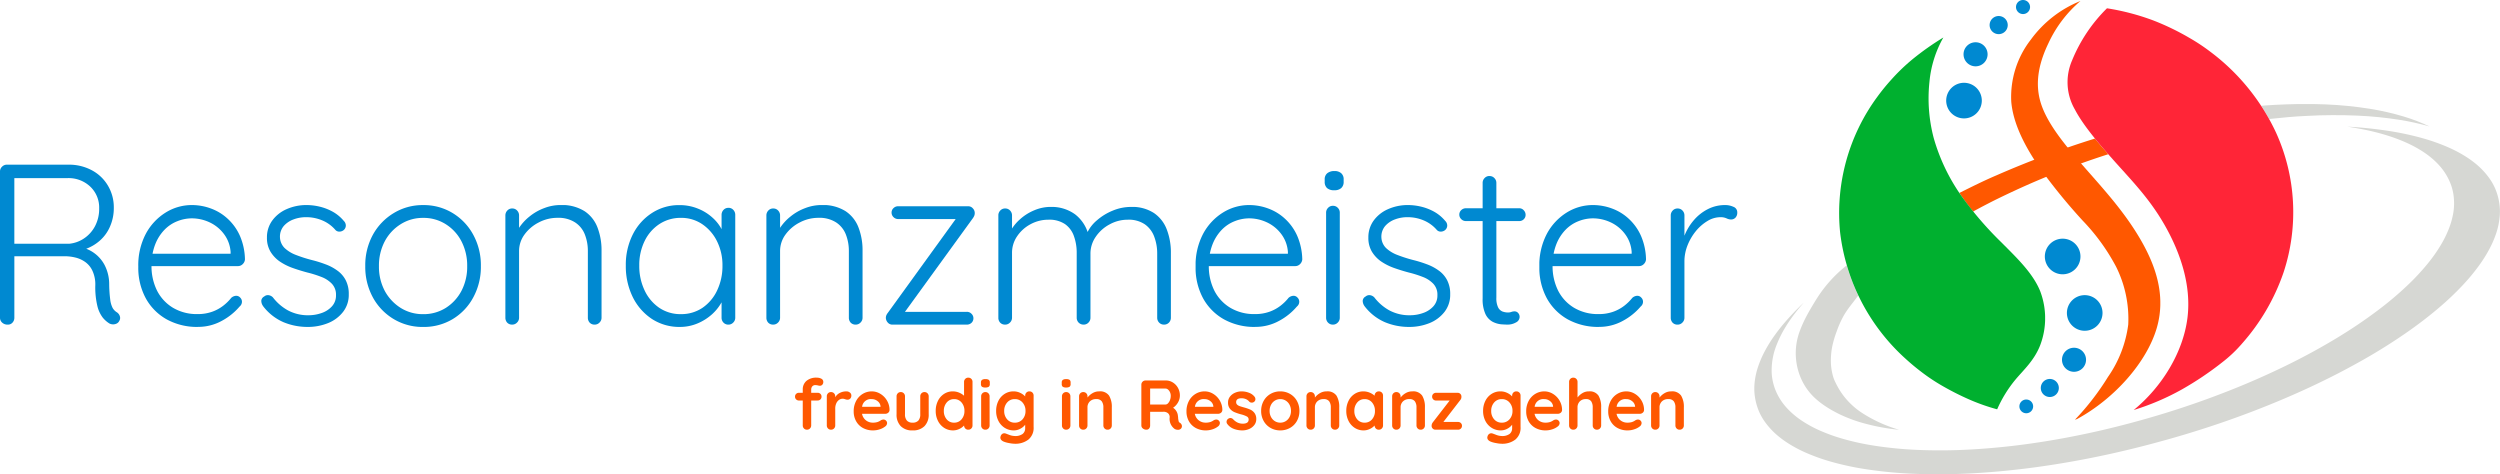 <svg xmlns="http://www.w3.org/2000/svg" xmlns:xlink="http://www.w3.org/1999/xlink" width="462.174" height="87.678" viewBox="0 0 462.174 87.678">
  <defs>
    <clipPath id="clip-path">
      <path id="path900" d="M-5216.809,1034.407h321.169v-30h-321.169Z" transform="translate(5216.809 -1004.408)"/>
    </clipPath>
    <clipPath id="clip-path-2">
      <path id="path908" d="M-5216.809,1033.979h22.207v-29.571h-22.207Z" transform="translate(5216.809 -1004.408)"/>
    </clipPath>
    <clipPath id="clip-path-3">
      <path id="path918" d="M-5149.386,1046.633h19.724V1024.1h-19.724Z" transform="translate(5149.386 -1024.103)"/>
    </clipPath>
    <clipPath id="clip-path-4">
      <path id="path928" d="M-5089.423,1046.633h16.175V1024.1h-16.175Z" transform="translate(5089.423 -1024.103)"/>
    </clipPath>
    <clipPath id="clip-path-5">
      <path id="path938" d="M-5038.741,1046.633h21.374V1024.1h-21.374Z" transform="translate(5038.741 -1024.103)"/>
    </clipPath>
    <clipPath id="clip-path-6">
      <path id="path948" d="M-4970.445,1046.206h17.785v-22.1h-17.785Z" transform="translate(4970.445 -1024.103)"/>
    </clipPath>
    <clipPath id="clip-path-7">
      <path id="path958" d="M-4911.719,1046.633h20.233V1024.1h-20.233Z" transform="translate(4911.719 -1024.103)"/>
    </clipPath>
    <clipPath id="clip-path-8">
      <path id="path968" d="M-4843.2,1046.206h17.785v-22.1H-4843.2Z" transform="translate(4843.2 -1024.103)"/>
    </clipPath>
    <clipPath id="clip-path-9">
      <path id="path978" d="M-4784.942,1046.566h16.436v-21.883h-16.436Z" transform="translate(4784.942 -1024.683)"/>
    </clipPath>
    <clipPath id="clip-path-10">
      <path id="path988" d="M-4730.1,1046.769h31.9V1025.01h-31.9Z" transform="translate(4730.102 -1025.01)"/>
    </clipPath>
    <clipPath id="clip-path-11">
      <path id="path998" d="M-4633.939,1046.633h19.725V1024.1h-19.725Z" transform="translate(4633.939 -1024.103)"/>
    </clipPath>
    <clipPath id="clip-path-12">
      <path id="path1008" d="M-4571,1035.916h3.507v-28.389H-4571Z" transform="translate(4571.002 -1007.527)"/>
    </clipPath>
    <clipPath id="clip-path-13">
      <path id="path1018" d="M-4552.467,1046.633h16.175V1024.1h-16.175Z" transform="translate(4552.467 -1024.103)"/>
    </clipPath>
    <clipPath id="clip-path-14">
      <path id="path1028" d="M-4505.378,1037.424h12.255v-27.467h-12.255Z" transform="translate(4505.378 -1009.958)"/>
    </clipPath>
    <clipPath id="clip-path-15">
      <path id="path1038" d="M-4466.354,1046.633h19.723V1024.1h-19.723Z" transform="translate(4466.354 -1024.103)"/>
    </clipPath>
    <clipPath id="clip-path-16">
      <path id="path1048" d="M-4402.292,1046.206h12.3v-22.1h-12.3Z" transform="translate(4402.292 -1024.103)"/>
    </clipPath>
    <clipPath id="clip-path-17">
      <path id="path1060" d="M-4361.56,1050.132H-4223.7V985.864H-4361.56Z" transform="translate(4361.56 -985.864)"/>
    </clipPath>
    <clipPath id="clip-path-18">
      <path id="path1072" d="M-4341.423,1083.914h19.142v-30.375h-19.142Z" transform="translate(4341.423 -1053.539)"/>
    </clipPath>
    <clipPath id="clip-path-19">
      <path id="path1084" d="M-4261.584,1005.165h27.531V991.676h-27.531Z" transform="translate(4261.584 -991.676)"/>
    </clipPath>
    <clipPath id="clip-path-20">
      <path id="path1096" d="M-4114.415,979h31.1V974.85h-31.1Z" transform="translate(4114.415 -974.85)"/>
    </clipPath>
    <clipPath id="clip-path-21">
      <path id="path1108" d="M-4320.261,1011.153h38.1V942.42h-38.1Z" transform="translate(4320.261 -942.42)"/>
    </clipPath>
    <clipPath id="clip-path-22">
      <path id="path1120" d="M-4208.823,1002.432h41.738V928.154h-41.738Z" transform="translate(4208.823 -928.154)"/>
    </clipPath>
    <clipPath id="clip-path-23">
      <path id="path1132" d="M-4236.412,1002.024h27.6V924.607h-27.6Z" transform="translate(4236.412 -924.607)"/>
    </clipPath>
    <clipPath id="clip-path-24">
      <path id="path1144" d="M-4233.983,926.73h2.6v-2.6h-2.6Z" transform="translate(4233.983 -924.131)"/>
    </clipPath>
    <clipPath id="clip-path-25">
      <path id="path1156" d="M-4246.845,935.294h3.35v-3.35h-3.35Z" transform="translate(4246.845 -931.944)"/>
    </clipPath>
    <clipPath id="clip-path-26">
      <path id="path1168" d="M-4221.9,1112.21h3.337v-3.336h-3.337Z" transform="translate(4221.896 -1108.873)"/>
    </clipPath>
    <clipPath id="clip-path-27">
      <path id="path1180" d="M-4232.327,1121.439h2.54v-2.54h-2.54Z" transform="translate(4232.327 -1118.899)"/>
    </clipPath>
    <clipPath id="clip-path-28">
      <path id="path1192" d="M-4211.559,1098.107h4.444v-4.445h-4.444Z" transform="translate(4211.559 -1093.663)"/>
    </clipPath>
    <clipPath id="clip-path-29">
      <path id="path1204" d="M-4259.555,949.187h4.444v-4.445h-4.444Z" transform="translate(4259.555 -944.742)"/>
    </clipPath>
    <clipPath id="clip-path-30">
      <path id="path1216" d="M-4209.167,1074.606h6.585v-6.585h-6.585Z" transform="translate(4209.167 -1068.021)"/>
    </clipPath>
    <clipPath id="clip-path-31">
      <path id="path1228" d="M-4219.923,1047.074h6.585v-6.585h-6.585Z" transform="translate(4219.923 -1040.49)"/>
    </clipPath>
    <clipPath id="clip-path-32">
      <path id="path1240" d="M-4268.014,971.079h6.585v-6.585h-6.585Z" transform="translate(4268.014 -964.494)"/>
    </clipPath>
  </defs>
  <g id="g880" transform="translate(-117.679 430.539)">
    <g id="g894" transform="translate(117.679 -400.097)">
      <g id="g896" transform="translate(0)">
        <g id="g898" clip-path="url(#clip-path)">
          <g id="g904">
            <g id="g906" clip-path="url(#clip-path-2)">
              <path id="path912" d="M-5215.376,1033.979a1.452,1.452,0,0,1-1.032-.371,1.206,1.206,0,0,1-.4-.894v-27.041a1.2,1.2,0,0,1,.371-.88,1.227,1.227,0,0,1,.894-.385h11.4a8.871,8.871,0,0,1,4.305,1.031,7.564,7.564,0,0,1,2.984,2.847,7.824,7.824,0,0,1,1.087,4.1,8.432,8.432,0,0,1-.688,3.425,7.269,7.269,0,0,1-1.9,2.641,7.975,7.975,0,0,1-2.736,1.582l-1.486-.468a6.341,6.341,0,0,1,2.916,1,6.452,6.452,0,0,1,2.174,2.366,7.687,7.687,0,0,1,.866,3.6,24.165,24.165,0,0,0,.193,2.833,4.548,4.548,0,0,0,.441,1.527,2.289,2.289,0,0,0,.77.8,1.323,1.323,0,0,1,.564.729,1,1,0,0,1-.11.88,1.023,1.023,0,0,1-.481.482,1.513,1.513,0,0,1-.66.151,1.548,1.548,0,0,1-.674-.165,4.948,4.948,0,0,1-1.211-1.059,5.7,5.7,0,0,1-1-2.1,14.873,14.873,0,0,1-.4-3.892,5.991,5.991,0,0,0-.536-2.71,4.116,4.116,0,0,0-1.349-1.623,5.23,5.23,0,0,0-1.815-.812,8.2,8.2,0,0,0-1.884-.234h-9.834l.454-.591v11.966a1.3,1.3,0,0,1-.344.894A1.118,1.118,0,0,1-5215.376,1033.979Zm.77-14.951h10.6a5.918,5.918,0,0,0,2.7-.963,6.185,6.185,0,0,0,2.049-2.256,6.843,6.843,0,0,0,.784-3.342,5.314,5.314,0,0,0-1.636-3.989,5.813,5.813,0,0,0-4.236-1.582h-10.1l.289-.591v13.314l-.454-.592" transform="translate(5216.807 -1004.408)" fill="#0089d1"/>
            </g>
          </g>
          <g id="g914" transform="translate(25.567 7.468)">
            <g id="g916" clip-path="url(#clip-path-3)">
              <path id="path922" d="M-5138.369,1046.632a11.651,11.651,0,0,1-5.75-1.389,9.957,9.957,0,0,1-3.879-3.893,11.827,11.827,0,0,1-1.389-5.832,12.454,12.454,0,0,1,1.4-6.12,10.39,10.39,0,0,1,3.672-3.92,9.116,9.116,0,0,1,4.8-1.376,10.151,10.151,0,0,1,3.617.66,9.161,9.161,0,0,1,3.122,1.953,9.479,9.479,0,0,1,2.2,3.136,11.474,11.474,0,0,1,.907,4.3,1.337,1.337,0,0,1-.426.88,1.223,1.223,0,0,1-.879.358h-16.946l-.509-2.283h16.656l-.55.509v-.853a6.192,6.192,0,0,0-1.279-3.37,6.991,6.991,0,0,0-2.655-2.118,7.77,7.77,0,0,0-3.26-.715,7.271,7.271,0,0,0-2.6.509,6.73,6.73,0,0,0-2.407,1.582,8.1,8.1,0,0,0-1.747,2.751,10.451,10.451,0,0,0-.674,3.934,10.12,10.12,0,0,0,1,4.539,7.807,7.807,0,0,0,2.943,3.2,8.578,8.578,0,0,0,4.58,1.183,7.828,7.828,0,0,0,2.668-.426,7.379,7.379,0,0,0,2.063-1.114,8.645,8.645,0,0,0,1.486-1.458,1.46,1.46,0,0,1,.921-.385.98.98,0,0,1,.743.344,1.064,1.064,0,0,1,.316.756,1.131,1.131,0,0,1-.426.88,11.388,11.388,0,0,1-3.3,2.655,9.028,9.028,0,0,1-4.429,1.114" transform="translate(5149.387 -1024.103)" fill="#0089d1"/>
            </g>
          </g>
          <g id="g924" transform="translate(48.306 7.468)">
            <g id="g926" clip-path="url(#clip-path-4)">
              <path id="path932" d="M-5089.092,1042.781a1.684,1.684,0,0,1-.331-.99.965.965,0,0,1,.537-.784,1.026,1.026,0,0,1,.784-.248,1.366,1.366,0,0,1,.825.413,8.988,8.988,0,0,0,2.765,2.393,7.8,7.8,0,0,0,3.865.908,7.118,7.118,0,0,0,2.337-.4,4.549,4.549,0,0,0,1.926-1.224,2.943,2.943,0,0,0,.77-2.091,2.92,2.92,0,0,0-.77-2.118,5.285,5.285,0,0,0-1.966-1.265,20.182,20.182,0,0,0-2.545-.8q-1.444-.385-2.792-.866a10.481,10.481,0,0,1-2.394-1.224,5.994,5.994,0,0,1-1.664-1.8,4.929,4.929,0,0,1-.633-2.572,5.231,5.231,0,0,1,.963-3.122,6.461,6.461,0,0,1,2.641-2.118,8.968,8.968,0,0,1,3.783-.77,10.448,10.448,0,0,1,2.284.275,9.515,9.515,0,0,1,2.406.908,7.292,7.292,0,0,1,2.119,1.733,1.213,1.213,0,0,1,.385.88,1.105,1.105,0,0,1-.426.853,1.259,1.259,0,0,1-.784.261.953.953,0,0,1-.743-.344,6.556,6.556,0,0,0-2.407-1.733,7.569,7.569,0,0,0-3-.592,6.451,6.451,0,0,0-2.311.413,4.431,4.431,0,0,0-1.789,1.2,3.035,3.035,0,0,0-.715,2.1,2.933,2.933,0,0,0,.866,1.994,6.273,6.273,0,0,0,2.063,1.265,26.437,26.437,0,0,0,2.9.935,22.342,22.342,0,0,1,2.585.8,8.933,8.933,0,0,1,2.2,1.169,5.008,5.008,0,0,1,1.527,1.747,5.493,5.493,0,0,1,.578,2.655,5.094,5.094,0,0,1-1.045,3.219,6.628,6.628,0,0,1-2.765,2.077,9.963,9.963,0,0,1-3.837.715,11.565,11.565,0,0,1-4.429-.88,9.461,9.461,0,0,1-3.769-2.971" transform="translate(5089.423 -1024.103)" fill="#0089d1"/>
            </g>
          </g>
          <g id="g934" transform="translate(67.525 7.468)">
            <g id="g936" clip-path="url(#clip-path-5)">
              <path id="path942" d="M-5017.368,1035.4a11.782,11.782,0,0,1-1.4,5.763,10.4,10.4,0,0,1-3.8,4.016,10.382,10.382,0,0,1-5.488,1.458,10.372,10.372,0,0,1-5.433-1.458,10.531,10.531,0,0,1-3.851-4.016,11.782,11.782,0,0,1-1.4-5.763,11.739,11.739,0,0,1,1.4-5.791,10.662,10.662,0,0,1,3.851-4.016,10.226,10.226,0,0,1,5.433-1.485,10.235,10.235,0,0,1,5.488,1.485,10.532,10.532,0,0,1,3.8,4.016A11.744,11.744,0,0,1-5017.368,1035.4Zm-2.531,0a9.7,9.7,0,0,0-1.059-4.594,8.126,8.126,0,0,0-2.9-3.163,7.62,7.62,0,0,0-4.195-1.169,7.61,7.61,0,0,0-4.14,1.169,8.3,8.3,0,0,0-2.944,3.163,9.6,9.6,0,0,0-1.073,4.594,9.491,9.491,0,0,0,1.073,4.566,8.463,8.463,0,0,0,2.944,3.15,7.679,7.679,0,0,0,4.14,1.155,7.69,7.69,0,0,0,4.195-1.155,8.281,8.281,0,0,0,2.9-3.15,9.587,9.587,0,0,0,1.059-4.566" transform="translate(5038.742 -1024.103)" fill="#0089d1"/>
            </g>
          </g>
          <g id="g944" transform="translate(93.423 7.468)">
            <g id="g946" clip-path="url(#clip-path-6)">
              <path id="path952" d="M-4960.267,1024.1a7.824,7.824,0,0,1,4.457,1.128,6.28,6.28,0,0,1,2.407,3.04,11.73,11.73,0,0,1,.743,4.25v12.42a1.226,1.226,0,0,1-.385.894,1.2,1.2,0,0,1-.881.371,1.213,1.213,0,0,1-.935-.371,1.334,1.334,0,0,1-.33-.894v-12.3a8.293,8.293,0,0,0-.55-3.081,4.7,4.7,0,0,0-1.8-2.242,5.669,5.669,0,0,0-3.274-.853,7.371,7.371,0,0,0-3.452.853,7.41,7.41,0,0,0-2.641,2.242,5.138,5.138,0,0,0-1,3.081v12.3a1.227,1.227,0,0,1-.386.894,1.2,1.2,0,0,1-.88.371,1.211,1.211,0,0,1-.935-.371,1.334,1.334,0,0,1-.33-.894v-18.926a1.274,1.274,0,0,1,.357-.894,1.186,1.186,0,0,1,.908-.385,1.184,1.184,0,0,1,.908.385,1.275,1.275,0,0,1,.358.894v3.548l-.977,1.513a5.39,5.39,0,0,1,.866-2.586,9.092,9.092,0,0,1,2.008-2.242,9.582,9.582,0,0,1,2.723-1.568,8.36,8.36,0,0,1,3.026-.578" transform="translate(4970.445 -1024.103)" fill="#0089d1"/>
            </g>
          </g>
          <g id="g954" transform="translate(115.693 7.468)">
            <g id="g956" clip-path="url(#clip-path-7)">
              <path id="path962" d="M-4892.75,1024.612a1.185,1.185,0,0,1,.908.385,1.307,1.307,0,0,1,.357.922v19.022a1.226,1.226,0,0,1-.385.894,1.2,1.2,0,0,1-.88.371,1.207,1.207,0,0,1-.908-.371,1.274,1.274,0,0,1-.358-.894v-5.034l.716-.33a5.049,5.049,0,0,1-.66,2.407,8.6,8.6,0,0,1-1.789,2.283,9.43,9.43,0,0,1-2.682,1.705,8.323,8.323,0,0,1-3.314.66,9.248,9.248,0,0,1-5.145-1.472,10.271,10.271,0,0,1-3.548-4.057,12.916,12.916,0,0,1-1.279-5.8,12.426,12.426,0,0,1,1.307-5.8,10.081,10.081,0,0,1,3.548-3.947,9.144,9.144,0,0,1,5.062-1.444,8.923,8.923,0,0,1,3.411.647,8.828,8.828,0,0,1,2.765,1.733,7.728,7.728,0,0,1,1.829,2.5,6.888,6.888,0,0,1,.661,2.943l-.88-.633v-5.378a1.307,1.307,0,0,1,.357-.922,1.187,1.187,0,0,1,.908-.385Zm-8.789,19.655a7,7,0,0,0,3.975-1.155,7.962,7.962,0,0,0,2.724-3.219,10.422,10.422,0,0,0,.99-4.594,9.86,9.86,0,0,0-.99-4.47,8.148,8.148,0,0,0-2.724-3.177,6.881,6.881,0,0,0-3.975-1.183,7.125,7.125,0,0,0-3.962,1.142,7.805,7.805,0,0,0-2.736,3.136,10.048,10.048,0,0,0-.991,4.552,10.423,10.423,0,0,0,.991,4.594,7.961,7.961,0,0,0,2.724,3.219,7,7,0,0,0,3.975,1.155" transform="translate(4911.718 -1024.103)" fill="#0089d1"/>
            </g>
          </g>
          <g id="g964" transform="translate(141.676 7.468)">
            <g id="g966" clip-path="url(#clip-path-8)">
              <path id="path972" d="M-4833.02,1024.1a7.826,7.826,0,0,1,4.457,1.128,6.291,6.291,0,0,1,2.407,3.04,11.73,11.73,0,0,1,.742,4.25v12.42a1.224,1.224,0,0,1-.385.894,1.2,1.2,0,0,1-.88.371,1.213,1.213,0,0,1-.936-.371,1.333,1.333,0,0,1-.33-.894v-12.3a8.3,8.3,0,0,0-.55-3.081,4.707,4.707,0,0,0-1.8-2.242,5.668,5.668,0,0,0-3.273-.853,7.368,7.368,0,0,0-3.452.853,7.406,7.406,0,0,0-2.641,2.242,5.139,5.139,0,0,0-1,3.081v12.3a1.226,1.226,0,0,1-.385.894,1.2,1.2,0,0,1-.88.371,1.213,1.213,0,0,1-.936-.371,1.333,1.333,0,0,1-.33-.894v-18.926a1.274,1.274,0,0,1,.357-.894,1.185,1.185,0,0,1,.908-.385,1.184,1.184,0,0,1,.908.385,1.272,1.272,0,0,1,.358.894v3.548l-.977,1.513a5.4,5.4,0,0,1,.867-2.586,9.063,9.063,0,0,1,2.008-2.242,9.569,9.569,0,0,1,2.723-1.568,8.36,8.36,0,0,1,3.026-.578" transform="translate(4843.198 -1024.103)" fill="#0089d1"/>
            </g>
          </g>
          <g id="g974" transform="translate(163.768 7.688)">
            <g id="g976" clip-path="url(#clip-path-9)">
              <path id="path982" d="M-4769.978,1044.2a1.18,1.18,0,0,1,.866.358,1.134,1.134,0,0,1,.357.825,1.135,1.135,0,0,1-.357.853,1.231,1.231,0,0,1-.866.33h-13.741a1.11,1.11,0,0,1-.894-.413,1.349,1.349,0,0,1-.33-.812,1.347,1.347,0,0,1,.083-.481,2.1,2.1,0,0,1,.3-.495l12.806-17.7.165.385h-11.072a1.18,1.18,0,0,1-.867-.358,1.134,1.134,0,0,1-.357-.825,1.092,1.092,0,0,1,.357-.839,1.2,1.2,0,0,1,.867-.344h12.97a1.1,1.1,0,0,1,.825.385,1.225,1.225,0,0,1,.357.88,1.317,1.317,0,0,1-.082.468,2.55,2.55,0,0,1-.248.454l-12.722,17.537-.509-.206h12.089" transform="translate(4784.942 -1024.683)" fill="#0089d1"/>
            </g>
          </g>
          <g id="g984" transform="translate(184.564 7.812)">
            <g id="g986" clip-path="url(#clip-path-10)">
              <path id="path992" d="M-4720.391,1025.009a7.324,7.324,0,0,1,4.484,1.375,6.952,6.952,0,0,1,2.531,4.071l-.591.165.261-.756a6.789,6.789,0,0,1,1.83-2.379,10.456,10.456,0,0,1,2.943-1.8,8.743,8.743,0,0,1,3.329-.674,7.314,7.314,0,0,1,4.292,1.142,6.408,6.408,0,0,1,2.365,3.067,11.841,11.841,0,0,1,.743,4.319V1045.5a1.274,1.274,0,0,1-.357.894,1.207,1.207,0,0,1-.908.371,1.206,1.206,0,0,1-.908-.371,1.274,1.274,0,0,1-.357-.894v-11.829a8.757,8.757,0,0,0-.55-3.163,4.829,4.829,0,0,0-1.733-2.283,5.329,5.329,0,0,0-3.177-.853,6.888,6.888,0,0,0-3.315.853,7.1,7.1,0,0,0-2.572,2.283,5.436,5.436,0,0,0-.991,3.163V1045.5a1.247,1.247,0,0,1-.371.894,1.191,1.191,0,0,1-.894.371,1.252,1.252,0,0,1-.921-.371,1.274,1.274,0,0,1-.357-.894v-11.966a8.983,8.983,0,0,0-.509-3.109,4.54,4.54,0,0,0-1.637-2.228,5.185,5.185,0,0,0-3.1-.825,6.884,6.884,0,0,0-3.273.825,6.87,6.87,0,0,0-2.49,2.228,5.388,5.388,0,0,0-.948,3.109V1045.5a1.229,1.229,0,0,1-.385.894,1.205,1.205,0,0,1-.881.371,1.212,1.212,0,0,1-.935-.371,1.334,1.334,0,0,1-.33-.894v-18.926a1.274,1.274,0,0,1,.357-.894,1.186,1.186,0,0,1,.908-.385,1.184,1.184,0,0,1,.908.385,1.274,1.274,0,0,1,.358.894v3.92l-1.142,1.568a6.511,6.511,0,0,1,.825-2.531,8.411,8.411,0,0,1,1.844-2.283,9.127,9.127,0,0,1,2.6-1.623,7.734,7.734,0,0,1,3.053-.619" transform="translate(4730.101 -1025.009)" fill="#0089d1"/>
            </g>
          </g>
          <g id="g994" transform="translate(221.03 7.468)">
            <g id="g996" clip-path="url(#clip-path-11)">
              <path id="path1002" d="M-4622.92,1046.632a11.651,11.651,0,0,1-5.75-1.389,9.957,9.957,0,0,1-3.879-3.893,11.827,11.827,0,0,1-1.389-5.832,12.454,12.454,0,0,1,1.4-6.12,10.39,10.39,0,0,1,3.672-3.92,9.116,9.116,0,0,1,4.8-1.376,10.152,10.152,0,0,1,3.618.66,9.17,9.17,0,0,1,3.122,1.953,9.485,9.485,0,0,1,2.2,3.136,11.493,11.493,0,0,1,.908,4.3,1.344,1.344,0,0,1-.427.88,1.225,1.225,0,0,1-.88.358h-16.946l-.509-2.283h16.656l-.55.509v-.853a6.192,6.192,0,0,0-1.279-3.37,6.991,6.991,0,0,0-2.655-2.118,7.769,7.769,0,0,0-3.26-.715,7.273,7.273,0,0,0-2.6.509,6.73,6.73,0,0,0-2.407,1.582,8.1,8.1,0,0,0-1.747,2.751,10.451,10.451,0,0,0-.674,3.934,10.12,10.12,0,0,0,1,4.539,7.81,7.81,0,0,0,2.943,3.2,8.578,8.578,0,0,0,4.58,1.183,7.831,7.831,0,0,0,2.668-.426,7.383,7.383,0,0,0,2.063-1.114,8.645,8.645,0,0,0,1.486-1.458,1.46,1.46,0,0,1,.921-.385.98.98,0,0,1,.743.344,1.062,1.062,0,0,1,.316.756,1.131,1.131,0,0,1-.426.88,11.375,11.375,0,0,1-3.3,2.655,9.028,9.028,0,0,1-4.429,1.114" transform="translate(4633.938 -1024.103)" fill="#0089d1"/>
            </g>
          </g>
          <g id="g1004" transform="translate(244.896 1.183)">
            <g id="g1006" clip-path="url(#clip-path-12)">
              <path id="path1012" d="M-4568.212,1034.65a1.228,1.228,0,0,1-.385.894,1.2,1.2,0,0,1-.88.371,1.205,1.205,0,0,1-.908-.371,1.273,1.273,0,0,1-.358-.894v-19.435a1.225,1.225,0,0,1,.358-.88,1.184,1.184,0,0,1,.908-.385,1.186,1.186,0,0,1,.908.385,1.227,1.227,0,0,1,.357.88Zm-1.018-23.575a1.934,1.934,0,0,1-1.334-.4,1.524,1.524,0,0,1-.44-1.169v-.426a1.415,1.415,0,0,1,.481-1.155,2.034,2.034,0,0,1,1.334-.4,1.781,1.781,0,0,1,1.238.4,1.457,1.457,0,0,1,.453,1.155v.426a1.5,1.5,0,0,1-.453,1.169,1.845,1.845,0,0,1-1.28.4" transform="translate(4571.003 -1007.527)" fill="#0089d1"/>
            </g>
          </g>
          <g id="g1014" transform="translate(251.924 7.468)">
            <g id="g1016" clip-path="url(#clip-path-13)">
              <path id="path1022" d="M-4552.139,1042.781a1.683,1.683,0,0,1-.33-.99.964.964,0,0,1,.537-.784,1.025,1.025,0,0,1,.784-.248,1.366,1.366,0,0,1,.825.413,8.993,8.993,0,0,0,2.765,2.393,7.8,7.8,0,0,0,3.865.908,7.124,7.124,0,0,0,2.338-.4,4.548,4.548,0,0,0,1.925-1.224,2.943,2.943,0,0,0,.77-2.091,2.92,2.92,0,0,0-.77-2.118,5.279,5.279,0,0,0-1.967-1.265,20.175,20.175,0,0,0-2.544-.8q-1.444-.385-2.792-.866a10.487,10.487,0,0,1-2.393-1.224,6,6,0,0,1-1.665-1.8,4.933,4.933,0,0,1-.632-2.572,5.235,5.235,0,0,1,.963-3.122,6.458,6.458,0,0,1,2.641-2.118,8.968,8.968,0,0,1,3.783-.77,10.447,10.447,0,0,1,2.283.275,9.528,9.528,0,0,1,2.407.908,7.282,7.282,0,0,1,2.118,1.733,1.211,1.211,0,0,1,.385.88,1.106,1.106,0,0,1-.427.853,1.258,1.258,0,0,1-.784.261.954.954,0,0,1-.743-.344,6.549,6.549,0,0,0-2.406-1.733,7.574,7.574,0,0,0-3-.592,6.453,6.453,0,0,0-2.311.413,4.429,4.429,0,0,0-1.788,1.2,3.035,3.035,0,0,0-.715,2.1,2.931,2.931,0,0,0,.867,1.994,6.268,6.268,0,0,0,2.063,1.265,26.506,26.506,0,0,0,2.9.935,22.388,22.388,0,0,1,2.586.8,8.948,8.948,0,0,1,2.2,1.169,5.006,5.006,0,0,1,1.526,1.747,5.488,5.488,0,0,1,.579,2.655,5.1,5.1,0,0,1-1.045,3.219,6.641,6.641,0,0,1-2.765,2.077,9.968,9.968,0,0,1-3.838.715,11.559,11.559,0,0,1-4.428-.88,9.459,9.459,0,0,1-3.769-2.971" transform="translate(4552.469 -1024.103)" fill="#0089d1"/>
            </g>
          </g>
          <g id="g1024" transform="translate(269.781 2.104)">
            <g id="g1026" clip-path="url(#clip-path-14)">
              <path id="path1032" d="M-4504.155,1015.913h9.849a1.072,1.072,0,0,1,.838.371,1.187,1.187,0,0,1,.344.853,1.109,1.109,0,0,1-.344.812,1.135,1.135,0,0,1-.838.33h-9.849a1.181,1.181,0,0,1-.866-.358,1.134,1.134,0,0,1-.358-.825,1.12,1.12,0,0,1,.358-.839A1.2,1.2,0,0,1-4504.155,1015.913Zm4.36-5.956a1.184,1.184,0,0,1,.908.385,1.227,1.227,0,0,1,.358.88v21.223a3.881,3.881,0,0,0,.316,1.774,1.586,1.586,0,0,0,.825.784,3.054,3.054,0,0,0,1.018.179,1.817,1.817,0,0,0,.6-.1,1.66,1.66,0,0,1,.619-.11.849.849,0,0,1,.647.3,1.053,1.053,0,0,1,.274.757,1.153,1.153,0,0,1-.673.99,3.107,3.107,0,0,1-1.61.4q-.371,0-1.141-.055a4.477,4.477,0,0,1-1.568-.468,3.164,3.164,0,0,1-1.32-1.417,6.529,6.529,0,0,1-.523-2.916v-21.347a1.227,1.227,0,0,1,.358-.88,1.184,1.184,0,0,1,.908-.385" transform="translate(4505.379 -1009.957)" fill="#0089d1"/>
            </g>
          </g>
          <g id="g1034" transform="translate(284.579 7.468)">
            <g id="g1036" clip-path="url(#clip-path-15)">
              <path id="path1042" d="M-4455.338,1046.632a11.652,11.652,0,0,1-5.75-1.389,9.959,9.959,0,0,1-3.878-3.893,11.821,11.821,0,0,1-1.389-5.832,12.449,12.449,0,0,1,1.4-6.12,10.382,10.382,0,0,1,3.672-3.92,9.112,9.112,0,0,1,4.8-1.376,10.152,10.152,0,0,1,3.618.66,9.161,9.161,0,0,1,3.122,1.953,9.478,9.478,0,0,1,2.2,3.136,11.484,11.484,0,0,1,.908,4.3,1.341,1.341,0,0,1-.426.88,1.226,1.226,0,0,1-.88.358h-16.945l-.509-2.283h16.656l-.55.509v-.853a6.2,6.2,0,0,0-1.279-3.37,6.987,6.987,0,0,0-2.655-2.118,7.767,7.767,0,0,0-3.26-.715,7.269,7.269,0,0,0-2.6.509,6.74,6.74,0,0,0-2.407,1.582,8.108,8.108,0,0,0-1.747,2.751,10.461,10.461,0,0,0-.673,3.934,10.127,10.127,0,0,0,1,4.539,7.816,7.816,0,0,0,2.944,3.2,8.578,8.578,0,0,0,4.58,1.183,7.832,7.832,0,0,0,2.668-.426,7.4,7.4,0,0,0,2.063-1.114,8.659,8.659,0,0,0,1.485-1.458,1.459,1.459,0,0,1,.921-.385.98.98,0,0,1,.743.344,1.063,1.063,0,0,1,.316.756,1.133,1.133,0,0,1-.426.88,11.392,11.392,0,0,1-3.3,2.655,9.022,9.022,0,0,1-4.429,1.114" transform="translate(4466.355 -1024.103)" fill="#0089d1"/>
            </g>
          </g>
          <g id="g1044" transform="translate(308.872 7.468)">
            <g id="g1046" clip-path="url(#clip-path-16)">
              <path id="path1052" d="M-4401.027,1046.206a1.211,1.211,0,0,1-.935-.371,1.332,1.332,0,0,1-.331-.894v-18.926a1.27,1.27,0,0,1,.358-.894,1.184,1.184,0,0,1,.907-.385,1.186,1.186,0,0,1,.908.385,1.273,1.273,0,0,1,.357.894v6.327l-.632.138a9.778,9.778,0,0,1,.729-2.943,10.144,10.144,0,0,1,1.679-2.682,8.414,8.414,0,0,1,2.517-1.981,6.9,6.9,0,0,1,3.273-.77,3.6,3.6,0,0,1,1.472.316,1.077,1.077,0,0,1,.729,1.045,1.322,1.322,0,0,1-.344.977,1.117,1.117,0,0,1-.8.33,1.954,1.954,0,0,1-.825-.206,2.631,2.631,0,0,0-1.169-.22,4.6,4.6,0,0,0-2.365.7,8.282,8.282,0,0,0-2.16,1.884,10,10,0,0,0-1.541,2.641,8.077,8.077,0,0,0-.564,2.93v10.44a1.226,1.226,0,0,1-.385.894,1.2,1.2,0,0,1-.88.371" transform="translate(4402.292 -1024.103)" fill="#0089d1"/>
            </g>
          </g>
        </g>
      </g>
    </g>
    <g id="g1054" transform="translate(441.997 -407.129)">
      <g id="g1056" transform="translate(0 0)">
        <g id="g1058" clip-path="url(#clip-path-17)">
          <path id="path1064" d="M-4352.449,1018.433a47.811,47.811,0,0,0-3.829,4.042c-.5.6-.98,1.225-1.394,1.792s-.758,1.081-1.085,1.606-.633,1.062-.894,1.555-.476.943-.671,1.4-.373.922-.519,1.354a13.36,13.36,0,0,0-.705,3.508,10.41,10.41,0,0,0-.008,1.109,11.21,11.21,0,0,0,.88,3.768,10.492,10.492,0,0,0,1.151,1.988,14.2,14.2,0,0,0,2.841,2.885c.4.313.819.608,1.3.918s1.037.636,1.6.939,1.143.584,1.818.878,1.448.6,2.231.882,1.577.533,2.5.792,1.985.522,3.051.753,2.141.428,3.384.616,2.657.366,4.075.505,2.839.241,4.438.31,3.375.106,5.15.1c3.875-.014,7.743-.241,11.592-.606,2.085-.2,4.167-.441,6.35-.744s4.469-.666,6.746-1.076q6.808-1.225,13.687-3.029c2.283-.6,4.556-1.234,6.727-1.884s4.24-1.312,6.3-2.011,4.1-1.437,6.055-2.181,3.825-1.5,5.679-2.281,3.692-1.6,5.425-2.413,3.361-1.61,4.971-2.443,3.2-1.7,4.664-2.528,2.792-1.626,4.1-2.451c2.428-1.527,4.766-3.123,6.958-4.808,1.008-.775,2-1.575,2.863-2.31s1.613-1.406,2.339-2.1,1.432-1.4,2.044-2.053,1.132-1.24,1.632-1.845.981-1.225,1.394-1.792.758-1.081,1.085-1.606.633-1.062.894-1.555.475-.943.671-1.4.373-.922.52-1.354a13.376,13.376,0,0,0,.7-3.508,10.675,10.675,0,0,0,.008-1.109,11.2,11.2,0,0,0-.88-3.768,10.477,10.477,0,0,0-1.151-1.988,14.212,14.212,0,0,0-2.84-2.885c-.4-.313-.82-.608-1.3-.918s-1.037-.636-1.6-.939-1.143-.584-1.817-.878-1.448-.6-2.231-.882-1.577-.533-2.5-.792-1.986-.523-3.052-.753-2.141-.426-3.313-.605-2.445-.342-3.72-.473-2.555-.233-3.834-.3l.375.054c.125.018.25.036.807.131s1.544.269,2.524.479,1.952.455,2.8.7,1.583.478,2.305.74,1.434.549,2.058.826,1.159.54,1.681.825,1.034.591,1.484.884.837.572,1.211.868a14.21,14.21,0,0,1,1.914,1.807,11.007,11.007,0,0,1,.777,1,10.8,10.8,0,0,1,1.362,2.726,9.707,9.707,0,0,1,.356,1.511,11.08,11.08,0,0,1,.117,1.477,10.494,10.494,0,0,1-.23,2.361c-.081.4-.187.836-.313,1.262s-.271.848-.456,1.311-.409.968-.653,1.463-.51.981-.836,1.521-.713,1.135-1.122,1.715-.84,1.146-1.356,1.774-1.121,1.319-1.747,1.991-1.274,1.323-2.036,2.041-1.636,1.5-2.533,2.257-1.816,1.49-2.874,2.284-2.252,1.65-3.469,2.475c-2.614,1.774-5.38,3.436-8.242,5.009-1.53.841-3.08,1.648-4.742,2.468s-3.439,1.652-5.231,2.448-3.6,1.557-5.491,2.305-3.854,1.486-5.835,2.185-3.975,1.359-6.019,1.993c-4.088,1.267-8.368,2.421-12.549,3.374-2.091.477-4.158.9-6.233,1.288s-4.159.726-6.149,1.012-3.888.515-5.789.7c-3.512.346-7.041.563-10.578.582-1.622.009-3.244-.023-4.707-.085s-2.765-.154-4.063-.283-2.594-.292-3.734-.466-2.127-.357-3.106-.571-1.952-.459-2.8-.7-1.583-.477-2.306-.739-1.434-.55-2.058-.825-1.159-.54-1.681-.825-1.034-.591-1.483-.884-.837-.572-1.211-.868a14.151,14.151,0,0,1-1.914-1.807,10.829,10.829,0,0,1-2.026-3.4,10.651,10.651,0,0,1-.364-1.273,9.167,9.167,0,0,1-.222-2.127,12.669,12.669,0,0,1,1-4.847c.185-.463.409-.968.654-1.463s.51-.981.837-1.521.713-1.135,1.125-1.713.847-1.14,1.147-1.519.468-.576.637-.772.337-.391.508-.585" transform="translate(4361.563 -985.864)" fill="#d6d7d3" fill-rule="evenodd"/>
        </g>
      </g>
    </g>
    <g id="g1066" transform="translate(449.634 -381.466)">
      <g id="g1068" transform="translate(0)">
        <g id="g1070" clip-path="url(#clip-path-18)">
          <path id="path1076" d="M-4329.794,1059.114a41.647,41.647,0,0,1-2.143-5.575,1.3,1.3,0,0,0-.291.227,24.433,24.433,0,0,0-5.086,5.667c-.442.69-.924,1.492-1.308,2.15s-.63,1.1-.978,1.788a21.962,21.962,0,0,0-1.068,2.473,11.658,11.658,0,0,0,.583,9.2,12.008,12.008,0,0,0,.666,1.127,10.937,10.937,0,0,0,1.959,2.189c.2.175.407.346.676.552a19.31,19.31,0,0,0,2,1.324c.361.207.733.405,1.109.6s.755.375,1.242.586,1.08.452,1.681.669,1.211.411,1.9.6,1.468.386,2.249.554q1.53.329,3.086.531c.434.056.8.1,1,.116l.272.024a25.737,25.737,0,0,1-6.656-2.992c-.361-.231-.717-.471-1.107-.772a13.923,13.923,0,0,1-2.33-2.292,13.258,13.258,0,0,1-.954-1.367c-.288-.475-.545-.969-.713-1.321a6.277,6.277,0,0,1-.538-1.469,10.634,10.634,0,0,1-.3-1.958,13.188,13.188,0,0,1,.06-2.031,11.762,11.762,0,0,1,.294-1.7,18.361,18.361,0,0,1,.706-2.275,18.612,18.612,0,0,1,1.267-2.855c.225-.4.423-.7.59-.948.091-.133.183-.264.3-.428.246-.338.568-.759.86-1.134.15-.194.3-.388.45-.584.221-.291.442-.589.474-.634l.031-.043" transform="translate(4341.374 -1053.539)" fill="#d6d7d3" fill-rule="evenodd"/>
        </g>
      </g>
    </g>
    <g id="g1078" transform="translate(479.909 -404.925)">
      <g id="g1080" transform="translate(0)">
        <g id="g1082" clip-path="url(#clip-path-19)">
          <path id="path1088" d="M-4234.054,994.574l-.283-.323c-.094-.108-.188-.215-.4-.455s-.527-.611-.843-.986-.628-.753-.937-1.133a175.9,175.9,0,0,0-18.244,6.814c-2.3.98-4.559,2.11-6.828,3.243l.125.187c.042.062.083.124.289.416s.574.811.954,1.322.773,1.013,1.176,1.507q1.243-.681,2.5-1.333c.838-.435,1.681-.862,2.921-1.458s2.877-1.362,4.53-2.095a150.125,150.125,0,0,1,15.034-5.705" transform="translate(4261.584 -991.677)" fill="#ff5800" fill-rule="evenodd"/>
        </g>
      </g>
    </g>
    <g id="g1090" transform="translate(535.717 -411.306)">
      <g id="g1092" transform="translate(0)">
        <g id="g1094" clip-path="url(#clip-path-20)">
          <path id="path1100" d="M-4106.064,977.033c1.589-.1,3.182-.137,4.772-.145s3.185.024,4.619.087,2.713.156,3.987.285,2.543.295,3.646.466,2.036.348,2.964.554,1.85.439,2.764.7h0q-1.149-.547-2.338-1.007c-.772-.3-1.555-.568-2.462-.84s-1.938-.548-2.977-.788-2.086-.445-3.289-.637-2.558-.371-3.92-.509-2.727-.236-4.254-.3-3.217-.089-4.905-.065-3.377.1-4.378.15-1.316.073-1.632.1l-.945.072q.765,1.195,1.469,2.446c2.29-.237,4.581-.479,6.879-.568" transform="translate(4114.413 -974.835)" fill="#d6d7d3" fill-rule="evenodd"/>
        </g>
      </g>
    </g>
    <g id="g1102" transform="translate(457.658 -423.603)">
      <g id="g1104" transform="translate(0 0)">
        <g id="g1106" clip-path="url(#clip-path-21)">
          <path id="path1112" d="M-4300.972,942.42a50.878,50.878,0,0,0-5.729,4.047,36.01,36.01,0,0,0-3.875,3.731,38.314,38.314,0,0,0-2.6,3.192,36.216,36.216,0,0,0-6.873,25.062,37.378,37.378,0,0,0,12.1,23.351q1.457,1.33,3.049,2.531a34.808,34.808,0,0,0,3.62,2.411,51.175,51.175,0,0,0,5.053,2.57,37.056,37.056,0,0,0,5.21,1.839,23.237,23.237,0,0,1,3.417-5.533c1.5-1.78,3.436-3.5,4.535-6.306a14.054,14.054,0,0,0-.006-10.024c-1.361-3.344-4.341-6.156-7.121-8.958a63.4,63.4,0,0,1-7.552-8.8,35.277,35.277,0,0,1-4.985-10.477,28.734,28.734,0,0,1-.8-10.48,20.434,20.434,0,0,1,2.562-8.152" transform="translate(4320.251 -942.42)" fill="#00b02f" fill-rule="evenodd"/>
        </g>
      </g>
    </g>
    <g id="g1114" transform="translate(499.917 -429.013)">
      <g id="g1116" transform="translate(0 0)">
        <g id="g1118" clip-path="url(#clip-path-22)">
          <path id="path1124" d="M-4196.628,1002.431a45.912,45.912,0,0,0,8.952-3.83,58.891,58.891,0,0,0,7.466-5.026,24.633,24.633,0,0,0,3.591-3.4,38.761,38.761,0,0,0,7.711-13.206,35.563,35.563,0,0,0-1.388-25.8,39.467,39.467,0,0,0-12.15-14.97,35.133,35.133,0,0,0-3.877-2.568,46.254,46.254,0,0,0-6.713-3.239,43.652,43.652,0,0,0-8.523-2.231,28.782,28.782,0,0,0-6.456,9.646,10.078,10.078,0,0,0,.523,9.065c1.712,3.273,5.147,7.159,8.284,10.636s5.975,6.543,8.519,11.1,4.795,10.609,4,16.842-4.624,12.647-9.943,16.987" transform="translate(4208.838 -928.154)" fill="#ff2537" fill-rule="evenodd"/>
        </g>
      </g>
    </g>
    <g id="g1126" transform="translate(489.455 -430.358)">
      <g id="g1128" transform="translate(0 0)">
        <g id="g1130" clip-path="url(#clip-path-23)">
          <path id="path1136" d="M-4218.457,994.046a47.55,47.55,0,0,1-6.149,7.977l.4-.132c6.979-3.8,12.869-10.53,14.714-16.774s-.358-12.006-3.242-16.842-6.451-8.746-9.985-12.774-7.033-8.173-8.229-12.142-.084-7.762,1.449-10.951a22.821,22.821,0,0,1,5.919-7.8,21.078,21.078,0,0,0-9.186,7.157,17.231,17.231,0,0,0-3.609,11.462c.354,4.159,2.635,8.433,5.223,12.179a105.427,105.427,0,0,0,7.985,9.809,37.608,37.608,0,0,1,6.17,8.517,21.556,21.556,0,0,1,2.247,10.714,21.84,21.84,0,0,1-3.7,9.6" transform="translate(4236.42 -924.607)" fill="#ff5800" fill-rule="evenodd"/>
        </g>
      </g>
    </g>
    <g id="g1138" transform="translate(490.376 -430.539)">
      <g id="g1140" transform="translate(0)">
        <g id="g1142" clip-path="url(#clip-path-24)">
          <path id="path1148" d="M-4232.682,926.73a1.3,1.3,0,0,1-1.3-1.3,1.3,1.3,0,0,1,1.3-1.3,1.3,1.3,0,0,1,1.3,1.3,1.3,1.3,0,0,1-1.3,1.3" transform="translate(4233.982 -924.131)" fill="#0089d1" fill-rule="evenodd"/>
        </g>
      </g>
    </g>
    <g id="g1150" transform="translate(485.499 -427.576)">
      <g id="g1152" transform="translate(0 0)">
        <g id="g1154" clip-path="url(#clip-path-25)">
          <path id="path1160" d="M-4245.17,935.294a1.675,1.675,0,0,1-1.675-1.675,1.675,1.675,0,0,1,1.675-1.675,1.675,1.675,0,0,1,1.675,1.675,1.675,1.675,0,0,1-1.675,1.675" transform="translate(4246.845 -931.945)" fill="#0089d1" fill-rule="evenodd"/>
        </g>
      </g>
    </g>
    <g id="g1162" transform="translate(494.959 -360.483)">
      <g id="g1164" transform="translate(0)">
        <g id="g1166" clip-path="url(#clip-path-26)">
          <path id="path1172" d="M-4220.228,1112.21a1.668,1.668,0,0,1-1.668-1.668,1.668,1.668,0,0,1,1.668-1.668,1.668,1.668,0,0,1,1.668,1.668,1.668,1.668,0,0,1-1.668,1.668" transform="translate(4221.896 -1108.873)" fill="#0089d1" fill-rule="evenodd"/>
        </g>
      </g>
    </g>
    <g id="g1174" transform="translate(491.004 -356.681)">
      <g id="g1176" transform="translate(0)">
        <g id="g1178" clip-path="url(#clip-path-27)">
          <path id="path1184" d="M-4231.057,1121.439a1.27,1.27,0,0,1-1.27-1.27,1.27,1.27,0,0,1,1.27-1.27,1.27,1.27,0,0,1,1.27,1.27,1.27,1.27,0,0,1-1.27,1.27" transform="translate(4232.327 -1118.899)" fill="#0089d1" fill-rule="evenodd"/>
        </g>
      </g>
    </g>
    <g id="g1186" transform="translate(498.879 -366.251)">
      <g id="g1188">
        <g id="g1190" clip-path="url(#clip-path-28)">
          <path id="path1196" d="M-4209.336,1098.108a2.223,2.223,0,0,1-2.223-2.223,2.223,2.223,0,0,1,2.223-2.222,2.222,2.222,0,0,1,2.222,2.222,2.222,2.222,0,0,1-2.222,2.223" transform="translate(4211.559 -1093.663)" fill="#0089d1" fill-rule="evenodd"/>
        </g>
      </g>
    </g>
    <g id="g1198" transform="translate(480.679 -422.723)">
      <g id="g1200" transform="translate(0)">
        <g id="g1202" clip-path="url(#clip-path-29)">
          <path id="path1208" d="M-4257.333,949.186a2.223,2.223,0,0,1-2.223-2.223,2.223,2.223,0,0,1,2.223-2.222,2.223,2.223,0,0,1,2.223,2.222,2.223,2.223,0,0,1-2.223,2.223" transform="translate(4259.555 -944.741)" fill="#0089d1" fill-rule="evenodd"/>
        </g>
      </g>
    </g>
    <g id="g1210" transform="translate(499.786 -375.974)">
      <g id="g1212" transform="translate(0)">
        <g id="g1214" clip-path="url(#clip-path-30)">
          <path id="path1220" d="M-4205.873,1074.606a3.292,3.292,0,0,1-3.292-3.292,3.293,3.293,0,0,1,3.292-3.292,3.292,3.292,0,0,1,3.292,3.292,3.292,3.292,0,0,1-3.292,3.292" transform="translate(4209.166 -1068.022)" fill="#0089d1" fill-rule="evenodd"/>
        </g>
      </g>
    </g>
    <g id="g1222" transform="translate(495.708 -386.415)">
      <g id="g1224" transform="translate(0 0)">
        <g id="g1226" clip-path="url(#clip-path-31)">
          <path id="path1232" d="M-4216.63,1047.073a3.292,3.292,0,0,1-3.293-3.292,3.293,3.293,0,0,1,3.293-3.292,3.292,3.292,0,0,1,3.292,3.292,3.292,3.292,0,0,1-3.292,3.292" transform="translate(4219.923 -1040.489)" fill="#0089d1" fill-rule="evenodd"/>
        </g>
      </g>
    </g>
    <g id="g1234" transform="translate(477.471 -415.233)">
      <g id="g1236" transform="translate(0 0)">
        <g id="g1238" clip-path="url(#clip-path-32)">
          <path id="path1244" d="M-4264.72,971.078a3.292,3.292,0,0,1-3.292-3.292,3.292,3.292,0,0,1,3.292-3.292,3.292,3.292,0,0,1,3.292,3.292,3.292,3.292,0,0,1-3.292,3.292" transform="translate(4268.012 -964.494)" fill="#0089d1" fill-rule="evenodd"/>
        </g>
      </g>
    </g>
    <g id="g1246" transform="translate(257.264 -364.101)">
      <path id="text1250" d="M4.186-8.242a.716.716,0,0,0-.624.253.928.928,0,0,0-.182.552v.611H4.563a.718.718,0,0,1,.52.2.684.684,0,0,1,.208.514.684.684,0,0,1-.208.514.718.718,0,0,1-.52.2H3.38v4.6a.78.78,0,0,1-.221.565A.746.746,0,0,1,2.6,0a.746.746,0,0,1-.559-.228A.78.78,0,0,1,1.82-.793v-4.6h-.7A.718.718,0,0,1,.6-5.6.684.684,0,0,1,.39-6.11.684.684,0,0,1,.6-6.624a.718.718,0,0,1,.52-.2h.7v-.6a2.048,2.048,0,0,1,.669-1.586A2.767,2.767,0,0,1,4.42-9.62a1.725,1.725,0,0,1,.839.195.639.639,0,0,1,.358.6.713.713,0,0,1-.182.507.582.582,0,0,1-.442.195.764.764,0,0,1-.137-.013l-.149-.026A2.222,2.222,0,0,0,4.186-8.242ZM9.88-7.085a.994.994,0,0,1,.656.221.659.659,0,0,1,.266.52.805.805,0,0,1-.208.6.686.686,0,0,1-.494.2,1.3,1.3,0,0,1-.442-.091l-.176-.052a1.06,1.06,0,0,0-.292-.039,1.155,1.155,0,0,0-.65.208,1.518,1.518,0,0,0-.514.631,2.321,2.321,0,0,0-.2,1.007V-.793a.78.78,0,0,1-.221.565A.746.746,0,0,1,7.046,0a.746.746,0,0,1-.559-.228.78.78,0,0,1-.221-.565V-6.162a.78.78,0,0,1,.221-.565.746.746,0,0,1,.559-.228.746.746,0,0,1,.559.228.78.78,0,0,1,.221.565v.169a1.969,1.969,0,0,1,.858-.813A2.638,2.638,0,0,1,9.88-7.085ZM17.862-3.64a.668.668,0,0,1-.247.507.827.827,0,0,1-.546.195h-4.29a1.96,1.96,0,0,0,.715,1.2,2,2,0,0,0,1.261.435,2.8,2.8,0,0,0,.832-.1,2.167,2.167,0,0,0,.475-.208l.24-.15a.992.992,0,0,1,.442-.117.638.638,0,0,1,.468.2.624.624,0,0,1,.2.455.811.811,0,0,1-.364.637,3.106,3.106,0,0,1-.975.507A3.809,3.809,0,0,1,14.833.13a3.834,3.834,0,0,1-1.9-.455,3.176,3.176,0,0,1-1.254-1.254,3.658,3.658,0,0,1-.442-1.8A3.986,3.986,0,0,1,11.7-5.343a3.323,3.323,0,0,1,1.235-1.293,3.192,3.192,0,0,1,1.638-.448,3.037,3.037,0,0,1,1.619.468,3.5,3.5,0,0,1,1.215,1.261A3.39,3.39,0,0,1,17.862-3.64ZM14.573-5.655a1.614,1.614,0,0,0-1.781,1.417H16.2v-.091a1.344,1.344,0,0,0-.533-.936A1.687,1.687,0,0,0,14.573-5.655Zm9.75-1.3a.746.746,0,0,1,.559.228.78.78,0,0,1,.221.565v3.3a3.013,3.013,0,0,1-.774,2.2,2.938,2.938,0,0,1-2.2.793,2.916,2.916,0,0,1-2.2-.793,3.028,3.028,0,0,1-.767-2.2v-3.3a.78.78,0,0,1,.221-.565.746.746,0,0,1,.559-.228.746.746,0,0,1,.559.228.78.78,0,0,1,.221.565v3.3a1.7,1.7,0,0,0,.351,1.176,1.358,1.358,0,0,0,1.053.383,1.375,1.375,0,0,0,1.066-.383,1.7,1.7,0,0,0,.351-1.176v-3.3a.78.78,0,0,1,.221-.565A.746.746,0,0,1,24.323-6.955Zm8.1-2.665a.758.758,0,0,1,.559.221.774.774,0,0,1,.221.572V-.793a.78.78,0,0,1-.221.565A.746.746,0,0,1,32.422,0a.736.736,0,0,1-.553-.221.818.818,0,0,1-.227-.559,2.668,2.668,0,0,1-.878.643A2.645,2.645,0,0,1,29.6.13a2.972,2.972,0,0,1-1.625-.461,3.236,3.236,0,0,1-1.15-1.28A4,4,0,0,1,26.4-3.471a4.088,4.088,0,0,1,.416-1.865,3.2,3.2,0,0,1,1.137-1.287,2.9,2.9,0,0,1,1.593-.461,3.011,3.011,0,0,1,1.17.228,3.072,3.072,0,0,1,.923.578V-8.827a.78.78,0,0,1,.221-.565A.746.746,0,0,1,32.422-9.62ZM29.8-1.3a1.736,1.736,0,0,0,1.378-.617,2.293,2.293,0,0,0,.533-1.554,2.318,2.318,0,0,0-.533-1.56A1.728,1.728,0,0,0,29.8-5.655a1.714,1.714,0,0,0-1.365.624,2.318,2.318,0,0,0-.533,1.56,2.311,2.311,0,0,0,.526,1.554A1.717,1.717,0,0,0,29.8-1.3Zm6.565.507a.78.78,0,0,1-.221.565A.746.746,0,0,1,35.581,0a.746.746,0,0,1-.559-.228A.78.78,0,0,1,34.8-.793V-6.162a.78.78,0,0,1,.221-.565.746.746,0,0,1,.559-.228.746.746,0,0,1,.559.228.78.78,0,0,1,.221.565ZM35.568-7.8a1.033,1.033,0,0,1-.624-.143.611.611,0,0,1-.182-.507V-8.7a.589.589,0,0,1,.195-.507,1.069,1.069,0,0,1,.624-.143,1.061,1.061,0,0,1,.637.143A.611.611,0,0,1,36.4-8.7v.247a.6.6,0,0,1-.188.514A1.135,1.135,0,0,1,35.568-7.8Zm8.151.715a.758.758,0,0,1,.559.221.774.774,0,0,1,.221.572V-.507a2.782,2.782,0,0,1-.981,2.346,3.945,3.945,0,0,1-2.49.761,6.105,6.105,0,0,1-1.072-.13,4.726,4.726,0,0,1-.968-.26q-.637-.273-.637-.754a.668.668,0,0,1,.039-.208.806.806,0,0,1,.267-.436.645.645,0,0,1,.41-.15A.776.776,0,0,1,39.312.7q.052.013.644.24a3.021,3.021,0,0,0,1.072.228A2.256,2.256,0,0,0,42.465.786,1.316,1.316,0,0,0,42.939-.3V-.923a2.591,2.591,0,0,1-.865.728A2.494,2.494,0,0,1,40.833.13a3.093,3.093,0,0,1-1.657-.461A3.233,3.233,0,0,1,38-1.612a3.946,3.946,0,0,1-.429-1.859,4.035,4.035,0,0,1,.422-1.865A3.209,3.209,0,0,1,39.15-6.624a3,3,0,0,1,1.632-.461,2.83,2.83,0,0,1,1.235.273,2.9,2.9,0,0,1,.923.663v-.143a.78.78,0,0,1,.221-.565A.746.746,0,0,1,43.719-7.085ZM41.028-1.3a1.823,1.823,0,0,0,1.424-.617A2.243,2.243,0,0,0,43-3.471a2.267,2.267,0,0,0-.553-1.56,1.814,1.814,0,0,0-1.424-.624,1.8,1.8,0,0,0-1.417.624,2.283,2.283,0,0,0-.546,1.56,2.259,2.259,0,0,0,.546,1.554A1.8,1.8,0,0,0,41.028-1.3ZM51.3-.793a.78.78,0,0,1-.221.565A.746.746,0,0,1,50.518,0a.746.746,0,0,1-.559-.228.78.78,0,0,1-.221-.565V-6.162a.78.78,0,0,1,.221-.565.746.746,0,0,1,.559-.228.746.746,0,0,1,.559.228.78.78,0,0,1,.221.565ZM50.505-7.8a1.033,1.033,0,0,1-.624-.143A.611.611,0,0,1,49.7-8.45V-8.7a.589.589,0,0,1,.195-.507,1.069,1.069,0,0,1,.624-.143,1.061,1.061,0,0,1,.637.143.611.611,0,0,1,.182.507v.247a.6.6,0,0,1-.188.514A1.135,1.135,0,0,1,50.505-7.8Zm6.11.715a2.013,2.013,0,0,1,1.833.786,4,4,0,0,1,.507,2.178V-.793a.78.78,0,0,1-.221.565A.746.746,0,0,1,58.175,0a.746.746,0,0,1-.559-.228.78.78,0,0,1-.221-.565V-4.121a1.873,1.873,0,0,0-.3-1.125,1.188,1.188,0,0,0-1.027-.41,1.585,1.585,0,0,0-1.183.436,1.5,1.5,0,0,0-.429,1.1V-.793a.78.78,0,0,1-.221.565A.746.746,0,0,1,53.677,0a.746.746,0,0,1-.559-.228A.78.78,0,0,1,52.9-.793V-6.162a.78.78,0,0,1,.221-.565.746.746,0,0,1,.559-.228.746.746,0,0,1,.559.228.78.78,0,0,1,.221.565v.221a3.14,3.14,0,0,1,.917-.806A2.375,2.375,0,0,1,56.615-7.085ZM71.552-1.274A.766.766,0,0,1,71.818-1a.693.693,0,0,1,.1.351.671.671,0,0,1-.156.429.734.734,0,0,1-.6.234A1.167,1.167,0,0,1,70.59-.13,2.283,2.283,0,0,1,69.654-2.3a.944.944,0,0,0-.306-.741,1.275,1.275,0,0,0-.877-.273H66.04V-.793a.851.851,0,0,1-.188.572.625.625,0,0,1-.5.221,1.008,1.008,0,0,1-.657-.228.7.7,0,0,1-.279-.565V-8.307a.768.768,0,0,1,.228-.566.768.768,0,0,1,.565-.227h3.744a2.41,2.41,0,0,1,1.274.364,2.687,2.687,0,0,1,.955,1,2.871,2.871,0,0,1,.358,1.43,2.535,2.535,0,0,1-.351,1.268,2.8,2.8,0,0,1-.91.981,1.992,1.992,0,0,1,.9,1.534,2.186,2.186,0,0,1,.039.4,4.141,4.141,0,0,0,.1.578A.429.429,0,0,0,71.552-1.274Zm-2.665-3.38a.647.647,0,0,0,.455-.221,1.678,1.678,0,0,0,.364-.592,2.2,2.2,0,0,0,.143-.8,1.56,1.56,0,0,0-.143-.67,1.372,1.372,0,0,0-.364-.487.71.71,0,0,0-.455-.182H66.04v2.951Zm10.5,1.014a.668.668,0,0,1-.247.507.827.827,0,0,1-.546.195h-4.29a1.96,1.96,0,0,0,.715,1.2,2,2,0,0,0,1.261.435,2.8,2.8,0,0,0,.832-.1,2.167,2.167,0,0,0,.475-.208l.241-.15a.992.992,0,0,1,.442-.117.638.638,0,0,1,.468.2.624.624,0,0,1,.195.455.811.811,0,0,1-.364.637,3.106,3.106,0,0,1-.975.507A3.809,3.809,0,0,1,76.362.13a3.834,3.834,0,0,1-1.9-.455A3.176,3.176,0,0,1,73.2-1.579a3.658,3.658,0,0,1-.442-1.8,3.986,3.986,0,0,1,.468-1.963,3.323,3.323,0,0,1,1.235-1.293A3.192,3.192,0,0,1,76.1-7.085a3.037,3.037,0,0,1,1.618.468,3.5,3.5,0,0,1,1.215,1.261A3.39,3.39,0,0,1,79.391-3.64ZM76.1-5.655a1.614,1.614,0,0,0-1.781,1.417h3.406v-.091a1.344,1.344,0,0,0-.533-.936A1.687,1.687,0,0,0,76.1-5.655Zm4.186,4.576a.632.632,0,0,1-.117-.39.683.683,0,0,1,.338-.572.688.688,0,0,1,.377-.117.733.733,0,0,1,.52.247,2.742,2.742,0,0,0,.813.6,2.422,2.422,0,0,0,1.021.2q1.014-.039,1.014-.767a.622.622,0,0,0-.344-.572,4.862,4.862,0,0,0-1.073-.39,9.3,9.3,0,0,1-1.229-.416,2.174,2.174,0,0,1-.819-.631,1.747,1.747,0,0,1-.344-1.138A1.721,1.721,0,0,1,80.8-6.116a2.353,2.353,0,0,1,.936-.715,3.027,3.027,0,0,1,1.229-.253,3.775,3.775,0,0,1,1.326.247,2.306,2.306,0,0,1,1.04.728.723.723,0,0,1,.169.468.6.6,0,0,1-.247.494.655.655,0,0,1-.416.143.633.633,0,0,1-.468-.182,1.651,1.651,0,0,0-.6-.455,2,2,0,0,0-.839-.169q-.988,0-.988.715a.612.612,0,0,0,.182.461,1.244,1.244,0,0,0,.462.273q.279.1.786.24a8.6,8.6,0,0,1,1.17.4,2.008,2.008,0,0,1,.793.637,1.825,1.825,0,0,1,.325,1.131A1.734,1.734,0,0,1,85.28-.838a2.386,2.386,0,0,1-.968.721A3.126,3.126,0,0,1,83.1.13a4.4,4.4,0,0,1-1.6-.286A2.657,2.657,0,0,1,80.288-1.079ZM93.639-3.471a3.715,3.715,0,0,1-.468,1.865,3.306,3.306,0,0,1-1.28,1.28A3.6,3.6,0,0,1,90.1.13a3.585,3.585,0,0,1-1.794-.455,3.319,3.319,0,0,1-1.274-1.28,3.716,3.716,0,0,1-.468-1.865,3.716,3.716,0,0,1,.468-1.865,3.366,3.366,0,0,1,1.274-1.287A3.546,3.546,0,0,1,90.1-7.085a3.556,3.556,0,0,1,1.788.461,3.352,3.352,0,0,1,1.28,1.287A3.715,3.715,0,0,1,93.639-3.471Zm-1.56,0a2.383,2.383,0,0,0-.267-1.138,1.961,1.961,0,0,0-.715-.773,1.876,1.876,0,0,0-.995-.273,1.876,1.876,0,0,0-.994.273,1.961,1.961,0,0,0-.715.773,2.383,2.383,0,0,0-.267,1.138,2.344,2.344,0,0,0,.267,1.131,1.972,1.972,0,0,0,.715.767A1.876,1.876,0,0,0,90.1-1.3a1.876,1.876,0,0,0,.995-.273,1.972,1.972,0,0,0,.715-.767A2.344,2.344,0,0,0,92.079-3.471Zm6.578-3.614a2.013,2.013,0,0,1,1.833.786A4,4,0,0,1,101-4.121V-.793a.78.78,0,0,1-.221.565.746.746,0,0,1-.559.228.746.746,0,0,1-.559-.228.78.78,0,0,1-.221-.565V-4.121a1.873,1.873,0,0,0-.3-1.125,1.188,1.188,0,0,0-1.027-.41,1.585,1.585,0,0,0-1.183.436,1.5,1.5,0,0,0-.429,1.1V-.793a.78.78,0,0,1-.221.565A.746.746,0,0,1,95.719,0a.746.746,0,0,1-.559-.228.78.78,0,0,1-.221-.565V-6.162a.78.78,0,0,1,.221-.565.746.746,0,0,1,.559-.228.746.746,0,0,1,.559.228.78.78,0,0,1,.221.565v.221a3.14,3.14,0,0,1,.917-.806A2.375,2.375,0,0,1,98.657-7.085Zm9.659,0a.758.758,0,0,1,.559.221.774.774,0,0,1,.221.572v5.5a.78.78,0,0,1-.221.565.746.746,0,0,1-.559.228.736.736,0,0,1-.552-.221.818.818,0,0,1-.228-.559,2.668,2.668,0,0,1-.878.643A2.645,2.645,0,0,1,105.5.13a2.972,2.972,0,0,1-1.625-.461,3.236,3.236,0,0,1-1.15-1.28,4,4,0,0,1-.423-1.859,4.087,4.087,0,0,1,.416-1.865,3.2,3.2,0,0,1,1.137-1.287,2.9,2.9,0,0,1,1.592-.461,3.011,3.011,0,0,1,1.17.228,3.073,3.073,0,0,1,.923.578v-.013a.78.78,0,0,1,.221-.565A.746.746,0,0,1,108.316-7.085ZM105.69-1.3a1.736,1.736,0,0,0,1.378-.617,2.293,2.293,0,0,0,.533-1.554,2.318,2.318,0,0,0-.533-1.56,1.728,1.728,0,0,0-1.378-.624,1.714,1.714,0,0,0-1.365.624,2.318,2.318,0,0,0-.533,1.56,2.311,2.311,0,0,0,.527,1.554A1.717,1.717,0,0,0,105.69-1.3ZM114.5-7.085a2.013,2.013,0,0,1,1.833.786,4,4,0,0,1,.507,2.178V-.793a.78.78,0,0,1-.221.565.746.746,0,0,1-.559.228.746.746,0,0,1-.559-.228.78.78,0,0,1-.221-.565V-4.121a1.873,1.873,0,0,0-.3-1.125,1.188,1.188,0,0,0-1.027-.41,1.585,1.585,0,0,0-1.183.436,1.5,1.5,0,0,0-.429,1.1V-.793a.78.78,0,0,1-.221.565.746.746,0,0,1-.559.228.746.746,0,0,1-.559-.228.78.78,0,0,1-.221-.565V-6.162a.78.78,0,0,1,.221-.565.746.746,0,0,1,.559-.228.746.746,0,0,1,.559.228.78.78,0,0,1,.221.565v.221a3.14,3.14,0,0,1,.917-.806A2.375,2.375,0,0,1,114.5-7.085Zm8.463,5.655a.718.718,0,0,1,.52.2.684.684,0,0,1,.208.514.69.69,0,0,1-.208.507.706.706,0,0,1-.52.208h-4.186a.659.659,0,0,1-.5-.214.665.665,0,0,1-.2-.462,1.139,1.139,0,0,1,.052-.37,1.372,1.372,0,0,1,.195-.345l3.094-4H118.9a.706.706,0,0,1-.52-.208.706.706,0,0,1-.208-.52.669.669,0,0,1,.208-.5.718.718,0,0,1,.52-.2h4a.664.664,0,0,1,.488.2.68.68,0,0,1,.2.5,1.22,1.22,0,0,1-.039.332.987.987,0,0,1-.182.318L120.25-1.43Z" transform="translate(7 13)" fill="#ff5800"/>
      <path id="text1254" d="M6.6-7.085a.758.758,0,0,1,.559.221.774.774,0,0,1,.221.572V-.507A2.782,2.782,0,0,1,6.4,1.839a3.945,3.945,0,0,1-2.49.761,6.105,6.105,0,0,1-1.072-.13,4.726,4.726,0,0,1-.969-.26q-.637-.273-.637-.754a.668.668,0,0,1,.039-.208A.806.806,0,0,1,1.541.813a.645.645,0,0,1,.41-.15A.776.776,0,0,1,2.2.7q.052.013.644.24a3.021,3.021,0,0,0,1.072.228A2.256,2.256,0,0,0,5.35.786,1.316,1.316,0,0,0,5.824-.3V-.923a2.591,2.591,0,0,1-.865.728A2.494,2.494,0,0,1,3.718.13,3.093,3.093,0,0,1,2.06-.331,3.233,3.233,0,0,1,.884-1.612,3.946,3.946,0,0,1,.455-3.471,4.035,4.035,0,0,1,.878-5.336,3.209,3.209,0,0,1,2.034-6.624a3,3,0,0,1,1.632-.461A2.83,2.83,0,0,1,4.9-6.812a2.9,2.9,0,0,1,.923.663v-.143a.78.78,0,0,1,.221-.565A.746.746,0,0,1,6.6-7.085ZM3.913-1.3a1.823,1.823,0,0,0,1.423-.617,2.243,2.243,0,0,0,.553-1.554,2.267,2.267,0,0,0-.553-1.56,1.814,1.814,0,0,0-1.423-.624A1.8,1.8,0,0,0,2.5-5.031a2.283,2.283,0,0,0-.546,1.56A2.259,2.259,0,0,0,2.5-1.917,1.8,1.8,0,0,0,3.913-1.3ZM15.054-3.64a.668.668,0,0,1-.247.507.827.827,0,0,1-.546.195H9.971a1.96,1.96,0,0,0,.715,1.2,2,2,0,0,0,1.261.435,2.8,2.8,0,0,0,.832-.1,2.167,2.167,0,0,0,.475-.208l.24-.15a.992.992,0,0,1,.442-.117.638.638,0,0,1,.468.2.624.624,0,0,1,.2.455.811.811,0,0,1-.364.637,3.106,3.106,0,0,1-.975.507A3.809,3.809,0,0,1,12.025.13a3.834,3.834,0,0,1-1.9-.455A3.176,3.176,0,0,1,8.866-1.579a3.658,3.658,0,0,1-.442-1.8,3.986,3.986,0,0,1,.468-1.963,3.323,3.323,0,0,1,1.235-1.293,3.192,3.192,0,0,1,1.638-.448,3.037,3.037,0,0,1,1.619.468A3.5,3.5,0,0,1,14.6-5.356,3.39,3.39,0,0,1,15.054-3.64ZM11.765-5.655A1.614,1.614,0,0,0,9.984-4.238H13.39v-.091a1.344,1.344,0,0,0-.533-.936A1.687,1.687,0,0,0,11.765-5.655Zm8.242-1.43a1.935,1.935,0,0,1,1.781.786,4.082,4.082,0,0,1,.494,2.178V-.793a.78.78,0,0,1-.221.565A.746.746,0,0,1,21.5,0a.746.746,0,0,1-.559-.228.78.78,0,0,1-.221-.565V-4.121a1.971,1.971,0,0,0-.28-1.125,1.1,1.1,0,0,0-.981-.41,1.486,1.486,0,0,0-1.138.436,1.54,1.54,0,0,0-.41,1.1V-.793a.78.78,0,0,1-.221.565A.746.746,0,0,1,17.134,0a.746.746,0,0,1-.559-.228.78.78,0,0,1-.221-.565V-8.827a.78.78,0,0,1,.221-.565.746.746,0,0,1,.559-.227.746.746,0,0,1,.559.227.78.78,0,0,1,.221.565v2.873a3.175,3.175,0,0,1,.891-.8A2.251,2.251,0,0,1,20.007-7.085ZM30.212-3.64a.668.668,0,0,1-.247.507.827.827,0,0,1-.546.195h-4.29a1.96,1.96,0,0,0,.715,1.2,2,2,0,0,0,1.261.435,2.8,2.8,0,0,0,.832-.1,2.167,2.167,0,0,0,.475-.208l.24-.15a.992.992,0,0,1,.442-.117.638.638,0,0,1,.468.2.624.624,0,0,1,.195.455.811.811,0,0,1-.364.637,3.106,3.106,0,0,1-.975.507A3.809,3.809,0,0,1,27.183.13a3.834,3.834,0,0,1-1.9-.455,3.176,3.176,0,0,1-1.255-1.254,3.658,3.658,0,0,1-.442-1.8,3.986,3.986,0,0,1,.468-1.963,3.323,3.323,0,0,1,1.235-1.293,3.192,3.192,0,0,1,1.638-.448,3.037,3.037,0,0,1,1.618.468,3.5,3.5,0,0,1,1.215,1.261A3.39,3.39,0,0,1,30.212-3.64ZM26.923-5.655a1.614,1.614,0,0,0-1.781,1.417h3.406v-.091a1.344,1.344,0,0,0-.533-.936A1.687,1.687,0,0,0,26.923-5.655Zm8.307-1.43a2.013,2.013,0,0,1,1.833.786,4,4,0,0,1,.507,2.178V-.793a.78.78,0,0,1-.221.565A.746.746,0,0,1,36.79,0a.746.746,0,0,1-.559-.228.78.78,0,0,1-.221-.565V-4.121a1.873,1.873,0,0,0-.3-1.125,1.188,1.188,0,0,0-1.027-.41,1.585,1.585,0,0,0-1.183.436,1.5,1.5,0,0,0-.429,1.1V-.793a.78.78,0,0,1-.221.565A.746.746,0,0,1,32.292,0a.746.746,0,0,1-.559-.228.78.78,0,0,1-.221-.565V-6.162a.78.78,0,0,1,.221-.565.746.746,0,0,1,.559-.228.746.746,0,0,1,.559.228.78.78,0,0,1,.221.565v.221a3.14,3.14,0,0,1,.917-.806A2.375,2.375,0,0,1,35.23-7.085Z" transform="translate(134.139 13)" fill="#ff5800"/>
    </g>
  </g>
</svg>
